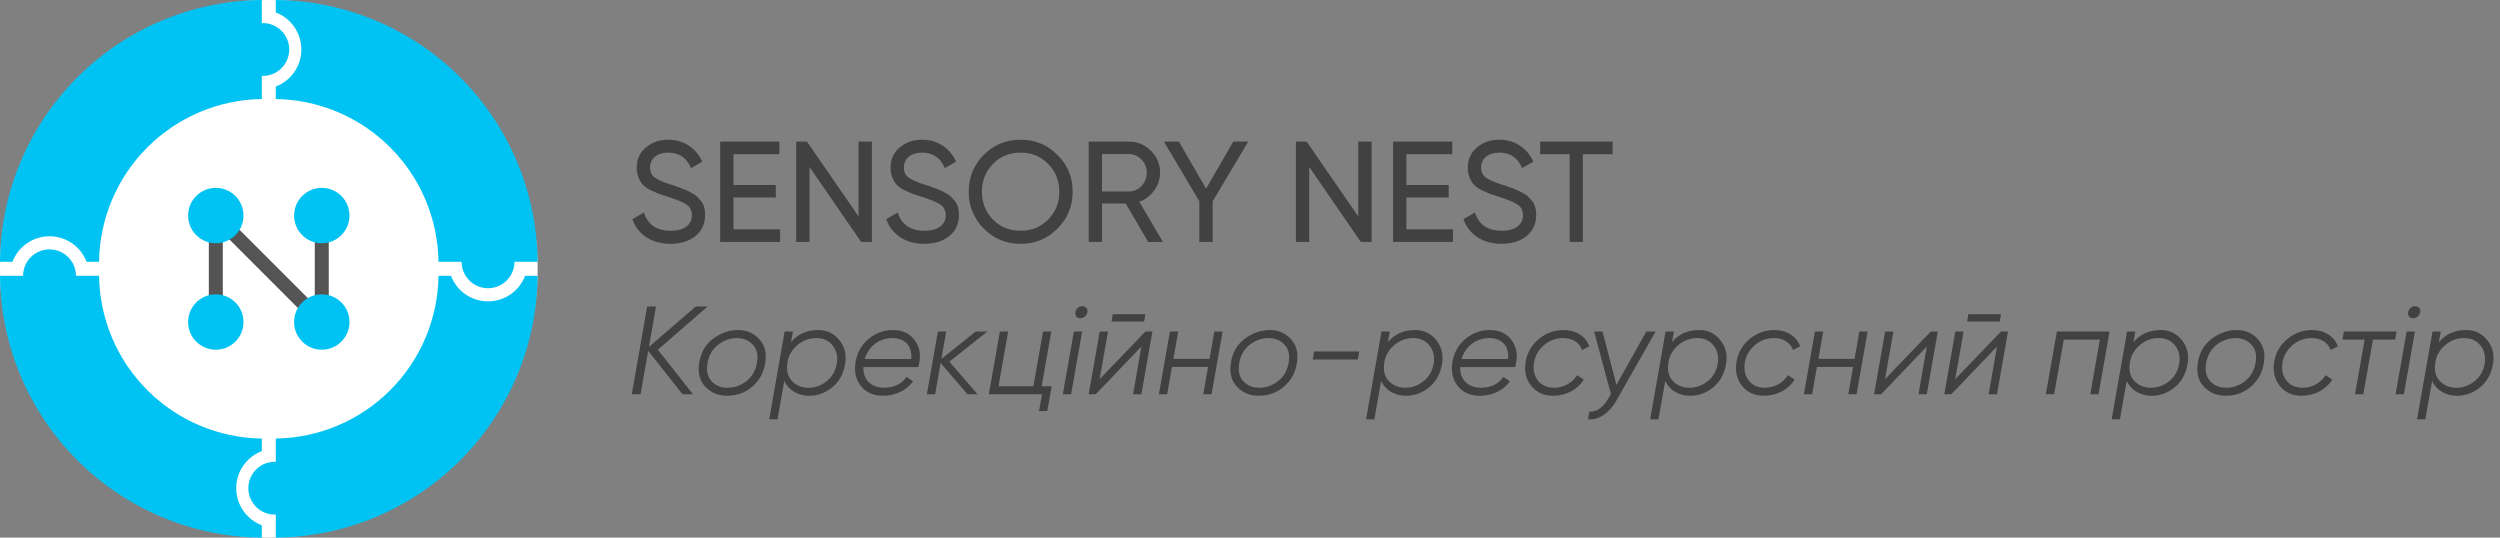 <?xml version="1.0" encoding="UTF-8"?> <svg xmlns="http://www.w3.org/2000/svg" width="279" height="60" viewBox="0 0 279 60" fill="none"><rect x="0" y="0" width="279" height="60" fill="#808080" stroke="none"/><circle cx="30" cy="30" r="30" fill="white"></circle><path d="M29.217 2.579V0C21.489 0.068 14.098 3.168 8.633 8.634C3.168 14.099 0.068 21.49 0 29.219H1.392C1.71 28.38 2.277 27.659 3.014 27.149C3.753 26.638 4.628 26.366 5.526 26.366C6.424 26.366 7.3 26.638 8.039 27.149C8.778 27.659 9.343 28.38 9.66 29.219H11.053C11.118 24.423 13.053 19.839 16.445 16.447C19.838 13.054 24.419 11.119 29.217 11.054V8.47C29.614 8.486 30.008 8.421 30.38 8.28C30.752 8.139 31.09 7.924 31.376 7.65C31.662 7.375 31.888 7.044 32.045 6.679C32.201 6.314 32.281 5.921 32.281 5.525C32.281 5.128 32.201 4.735 32.045 4.37C31.888 4.005 31.662 3.674 31.376 3.4C31.09 3.125 30.752 2.91 30.38 2.769C30.008 2.628 29.614 2.563 29.217 2.579Z" fill="#00C3F3"></path><path d="M58.599 30.78C58.281 31.619 57.714 32.341 56.977 32.851C56.238 33.361 55.363 33.633 54.465 33.633C53.566 33.633 52.691 33.361 51.952 32.851C51.213 32.341 50.648 31.619 50.331 30.78H48.938C48.872 35.577 46.938 40.156 43.546 43.548C40.155 46.939 35.575 48.873 30.779 48.941V51.533C30.382 51.518 29.987 51.583 29.615 51.724C29.243 51.865 28.905 52.08 28.62 52.355C28.334 52.629 28.107 52.96 27.951 53.325C27.794 53.69 27.715 54.083 27.715 54.48C27.715 54.876 27.794 55.269 27.951 55.634C28.107 55.999 28.334 56.33 28.62 56.605C28.905 56.879 29.243 57.094 29.615 57.235C29.987 57.376 30.382 57.441 30.779 57.425V59.999C38.507 59.931 45.897 56.831 51.362 51.366C56.828 45.9 59.927 38.509 59.995 30.78H58.599Z" fill="#00C3F3"></path><path d="M30.777 0V1.388C31.616 1.705 32.337 2.272 32.848 3.009C33.358 3.749 33.63 4.624 33.63 5.522C33.63 6.42 33.358 7.296 32.848 8.035C32.337 8.774 31.616 9.339 30.777 9.657V11.054C35.574 11.119 40.154 13.054 43.544 16.447C46.935 19.837 48.869 24.418 48.937 29.215H51.515C51.515 29.997 51.826 30.748 52.379 31.301C52.933 31.855 53.683 32.165 54.466 32.165C55.248 32.165 55.999 31.855 56.552 31.301C57.105 30.748 57.416 29.997 57.416 29.215H59.999C59.928 21.488 56.829 14.095 51.366 8.632C45.896 3.168 38.506 0.068 30.777 0Z" fill="#00C3F3"></path><path d="M29.217 50.349V48.943C24.421 48.877 19.84 46.942 16.448 43.552C13.055 40.161 11.121 35.578 11.055 30.782H8.477C8.477 29.999 8.166 29.248 7.613 28.695C7.059 28.142 6.309 27.831 5.526 27.831C4.744 27.831 3.993 28.142 3.44 28.695C2.887 29.248 2.576 29.999 2.576 30.782H0C0.068 38.51 3.168 45.901 8.633 51.367C14.098 56.833 21.489 59.933 29.217 60.001V58.617C28.378 58.3 27.657 57.733 27.147 56.996C26.636 56.257 26.364 55.381 26.364 54.483C26.364 53.585 26.636 52.71 27.147 51.97C27.657 51.231 28.378 50.666 29.217 50.349Z" fill="#00C3F3"></path><path d="M24.865 26.225H23.305V33.627H24.865V26.225Z" fill="#545454"></path><path d="M26.175 25.089L25.07 26.193L33.905 35.029L35.01 33.925L26.175 25.089Z" fill="#545454"></path><path d="M36.689 26.411H35.129V34.029H36.689V26.411Z" fill="#545454"></path><path d="M35.911 39.029C37.619 39.029 39.002 37.645 39.002 35.938C39.002 34.23 37.619 32.847 35.911 32.847C34.204 32.847 32.82 34.23 32.82 35.938C32.82 37.645 34.204 39.029 35.911 39.029Z" fill="#00C3F3"></path><path d="M24.083 27.148C25.791 27.148 27.174 25.765 27.174 24.057C27.174 22.349 25.791 20.966 24.083 20.966C22.375 20.966 20.992 22.349 20.992 24.057C20.992 25.765 22.375 27.148 24.083 27.148Z" fill="#00C3F3"></path><path d="M24.083 39.029C25.791 39.029 27.174 37.645 27.174 35.938C27.174 34.23 25.791 32.847 24.083 32.847C22.375 32.847 20.992 34.23 20.992 35.938C20.992 37.645 22.375 39.029 24.083 39.029Z" fill="#00C3F3"></path><path d="M35.911 27.148C37.619 27.148 39.002 25.765 39.002 24.057C39.002 22.349 37.619 20.966 35.911 20.966C34.204 20.966 32.82 22.349 32.82 24.057C32.82 25.765 34.204 27.148 35.911 27.148Z" fill="#00C3F3"></path><path d="M74.816 27.208C72.72 27.208 71.168 26.168 70.576 24.456L71.856 23.72C72.288 25.08 73.296 25.752 74.848 25.752C76.384 25.752 77.216 25.064 77.216 24.024C77.216 23.496 77.008 23.096 76.608 22.824C76.208 22.552 75.52 22.28 74.576 21.976L73.504 21.624C73.264 21.528 72.944 21.384 72.576 21.208C72.208 21.016 71.936 20.824 71.76 20.632C71.392 20.232 71.056 19.576 71.056 18.76C71.056 17.784 71.392 17.016 72.08 16.456C72.768 15.88 73.6 15.592 74.576 15.592C76.352 15.592 77.712 16.568 78.368 18.04L77.12 18.76C76.64 17.608 75.792 17.032 74.576 17.032C73.36 17.032 72.544 17.672 72.544 18.696C72.544 19.192 72.72 19.56 73.072 19.816C73.424 20.072 74.032 20.344 74.896 20.616L75.552 20.824C75.68 20.872 75.872 20.936 76.144 21.048C76.704 21.256 76.832 21.336 77.264 21.576C77.712 21.816 77.856 21.992 78.128 22.312C78.528 22.712 78.688 23.288 78.688 23.992C78.688 24.968 78.336 25.752 77.616 26.344C76.896 26.92 75.968 27.208 74.816 27.208ZM81.86 22.04V25.592H87.06V27H80.372V15.8H86.98V17.208H81.86V20.648H86.58V22.04H81.86ZM95.816 24.152V15.8H97.304V27H96.104L90.344 18.632V27H88.856V15.8H90.056L95.816 24.152ZM103.144 27.208C101.048 27.208 99.496 26.168 98.904 24.456L100.184 23.72C100.616 25.08 101.624 25.752 103.176 25.752C104.712 25.752 105.544 25.064 105.544 24.024C105.544 23.496 105.336 23.096 104.936 22.824C104.536 22.552 103.848 22.28 102.904 21.976L101.832 21.624C101.592 21.528 101.272 21.384 100.904 21.208C100.536 21.016 100.264 20.824 100.088 20.632C99.72 20.232 99.384 19.576 99.384 18.76C99.384 17.784 99.72 17.016 100.408 16.456C101.096 15.88 101.928 15.592 102.904 15.592C104.68 15.592 106.04 16.568 106.696 18.04L105.448 18.76C104.968 17.608 104.12 17.032 102.904 17.032C101.688 17.032 100.872 17.672 100.872 18.696C100.872 19.192 101.048 19.56 101.4 19.816C101.752 20.072 102.36 20.344 103.224 20.616L103.88 20.824C104.008 20.872 104.2 20.936 104.472 21.048C105.032 21.256 105.16 21.336 105.592 21.576C106.04 21.816 106.184 21.992 106.456 22.312C106.856 22.712 107.016 23.288 107.016 23.992C107.016 24.968 106.664 25.752 105.944 26.344C105.224 26.92 104.296 27.208 103.144 27.208ZM108.108 21.4C108.108 19.784 108.668 18.408 109.788 17.288C110.908 16.152 112.284 15.592 113.9 15.592C115.516 15.592 116.892 16.152 118.012 17.288C119.148 18.408 119.708 19.784 119.708 21.4C119.708 23.016 119.148 24.376 118.012 25.512C116.892 26.648 115.516 27.208 113.9 27.208C112.284 27.208 110.908 26.648 109.788 25.512C108.668 24.376 108.108 23.016 108.108 21.4ZM118.22 21.4C118.22 20.168 117.804 19.128 116.972 18.296C116.156 17.448 115.132 17.032 113.9 17.032C112.668 17.032 111.644 17.448 110.812 18.296C109.996 19.128 109.58 20.168 109.58 21.4C109.58 22.632 109.996 23.656 110.812 24.504C111.644 25.336 112.668 25.752 113.9 25.752C115.132 25.752 116.156 25.336 116.972 24.504C117.804 23.656 118.22 22.632 118.22 21.4ZM129.785 27H128.137L125.625 22.712H122.985V27H121.497V15.8H125.977C126.937 15.8 127.753 16.136 128.441 16.824C129.129 17.496 129.465 18.312 129.465 19.272C129.465 19.992 129.241 20.664 128.809 21.256C128.377 21.848 127.833 22.28 127.145 22.52L129.785 27ZM125.977 17.192H122.985V21.368H125.977C126.537 21.368 127.001 21.16 127.385 20.76C127.785 20.344 127.977 19.848 127.977 19.272C127.977 18.696 127.785 18.2 127.385 17.8C127.001 17.4 126.537 17.192 125.977 17.192ZM137.638 15.8H139.302L135.334 22.472V27H133.846V22.456L129.894 15.8H131.558L134.598 21.048L137.638 15.8ZM151.582 24.152V15.8H153.07V27H151.87L146.11 18.632V27H144.622V15.8H145.822L151.582 24.152ZM156.954 22.04V25.592H162.154V27H155.466V15.8H162.074V17.208H156.954V20.648H161.674V22.04H156.954ZM167.566 27.208C165.47 27.208 163.918 26.168 163.326 24.456L164.606 23.72C165.038 25.08 166.046 25.752 167.598 25.752C169.134 25.752 169.966 25.064 169.966 24.024C169.966 23.496 169.758 23.096 169.358 22.824C168.958 22.552 168.27 22.28 167.326 21.976L166.254 21.624C166.014 21.528 165.694 21.384 165.326 21.208C164.958 21.016 164.686 20.824 164.51 20.632C164.142 20.232 163.806 19.576 163.806 18.76C163.806 17.784 164.142 17.016 164.83 16.456C165.518 15.88 166.35 15.592 167.326 15.592C169.102 15.592 170.462 16.568 171.118 18.04L169.87 18.76C169.39 17.608 168.542 17.032 167.326 17.032C166.11 17.032 165.294 17.672 165.294 18.696C165.294 19.192 165.47 19.56 165.822 19.816C166.174 20.072 166.782 20.344 167.646 20.616L168.302 20.824C168.43 20.872 168.622 20.936 168.894 21.048C169.454 21.256 169.582 21.336 170.014 21.576C170.462 21.816 170.606 21.992 170.878 22.312C171.278 22.712 171.438 23.288 171.438 23.992C171.438 24.968 171.086 25.752 170.366 26.344C169.646 26.92 168.718 27.208 167.566 27.208ZM171.882 15.8H179.962V17.208H176.65V27H175.178V17.208H171.882V15.8Z" fill="#414141"></path><path d="M77.658 34.2H78.974L73.416 39.03L77.336 44H76.174L72.338 39.156L71.484 44H70.504L72.226 34.2H73.206L72.422 38.708L77.658 34.2ZM81.147 44.168C80.153 44.168 79.341 43.832 78.697 43.146C78.067 42.46 77.843 41.564 78.039 40.43C78.235 39.296 78.753 38.414 79.607 37.784C80.461 37.154 81.385 36.832 82.379 36.832C83.345 36.832 84.129 37.182 84.745 37.868C85.375 38.554 85.585 39.45 85.389 40.556C85.263 41.34 84.969 42.012 84.507 42.572C83.597 43.692 82.421 44.168 81.147 44.168ZM81.231 43.272C81.973 43.272 82.673 43.02 83.303 42.53C83.933 42.04 84.325 41.34 84.479 40.458C84.633 39.604 84.465 38.946 84.003 38.456C83.541 37.966 82.953 37.728 82.211 37.728C81.469 37.742 80.769 37.98 80.139 38.47C79.509 38.96 79.117 39.632 78.963 40.5C78.809 41.382 78.963 42.068 79.425 42.558C79.887 43.048 80.489 43.286 81.231 43.272ZM91.317 36.832C92.297 36.832 93.081 37.21 93.683 37.966C94.285 38.722 94.495 39.618 94.313 40.64C94.117 41.76 93.627 42.628 92.857 43.244C92.087 43.86 91.247 44.168 90.309 44.168C89.091 44.168 88.013 43.58 87.523 42.516L86.767 46.8H85.843L87.565 37H88.489L88.279 38.19C89.035 37.28 90.043 36.832 91.317 36.832ZM93.389 40.57C93.515 39.786 93.361 39.114 92.927 38.568C92.493 38.008 91.877 37.728 91.093 37.728C90.323 37.728 89.637 37.98 89.035 38.47C88.433 38.96 88.055 39.576 87.901 40.318L87.873 40.542C87.747 41.396 87.929 42.054 88.405 42.544C88.881 43.034 89.497 43.272 90.239 43.272C90.967 43.272 91.639 43.034 92.241 42.558C92.857 42.082 93.235 41.424 93.389 40.57ZM99.642 36.832C100.692 36.832 101.504 37.196 102.05 37.924C102.61 38.652 102.792 39.52 102.582 40.528C102.554 40.696 102.512 40.836 102.47 40.962H96.353C96.296 42.376 97.221 43.272 98.691 43.272C99.769 43.272 100.594 42.866 101.168 42.068L101.896 42.544C101.224 43.566 99.894 44.168 98.564 44.168C97.487 44.168 96.647 43.804 96.073 43.076C95.499 42.348 95.302 41.438 95.484 40.36C95.666 39.338 96.142 38.484 96.927 37.826C97.725 37.168 98.621 36.832 99.642 36.832ZM96.493 40.066H101.7C101.812 38.54 100.944 37.728 99.587 37.728C98.117 37.728 96.927 38.652 96.493 40.066ZM108.896 37H110.184L105.956 40.36L109.092 44H107.972L104.976 40.514L104.36 44H103.436L104.668 37H105.592L105.06 40.052L108.896 37ZM117.326 37L116.248 43.104H117.368L116.878 45.876H115.954L116.29 44H110.354L111.586 37H112.51L111.432 43.104H115.324L116.402 37H117.326ZM120.558 35.516C120.18 35.516 119.956 35.222 120.012 34.844C120.068 34.466 120.404 34.172 120.796 34.172C121.174 34.172 121.426 34.466 121.356 34.844C121.286 35.222 120.964 35.516 120.558 35.516ZM119.536 44H118.612L119.844 37H120.768L119.536 44ZM127.685 35.88H124.045L124.185 35.068H127.825L127.685 35.88ZM122.715 42.32L127.825 37H128.609L127.377 44H126.453L127.377 38.68L122.281 44H121.497L122.729 37H123.653L122.715 42.32ZM134.987 40.052L135.519 37H136.443L135.211 44H134.287L134.819 40.948H130.787L130.255 44H129.331L130.563 37H131.487L130.955 40.052H134.987ZM140.483 44.168C139.489 44.168 138.677 43.832 138.033 43.146C137.403 42.46 137.179 41.564 137.375 40.43C137.571 39.296 138.089 38.414 138.943 37.784C139.797 37.154 140.721 36.832 141.715 36.832C142.681 36.832 143.465 37.182 144.081 37.868C144.711 38.554 144.921 39.45 144.725 40.556C144.599 41.34 144.305 42.012 143.843 42.572C142.933 43.692 141.757 44.168 140.483 44.168ZM140.567 43.272C141.309 43.272 142.009 43.02 142.639 42.53C143.269 42.04 143.661 41.34 143.815 40.458C143.969 39.604 143.801 38.946 143.339 38.456C142.877 37.966 142.289 37.728 141.547 37.728C140.805 37.742 140.105 37.98 139.475 38.47C138.845 38.96 138.453 39.632 138.299 40.5C138.145 41.382 138.299 42.068 138.761 42.558C139.223 43.048 139.825 43.286 140.567 43.272ZM151.535 40.122H146.495L146.649 39.226H151.689L151.535 40.122ZM157.926 36.832C158.906 36.832 159.69 37.21 160.292 37.966C160.894 38.722 161.104 39.618 160.922 40.64C160.726 41.76 160.236 42.628 159.466 43.244C158.696 43.86 157.856 44.168 156.918 44.168C155.7 44.168 154.622 43.58 154.132 42.516L153.376 46.8H152.452L154.174 37H155.098L154.888 38.19C155.644 37.28 156.652 36.832 157.926 36.832ZM159.998 40.57C160.124 39.786 159.97 39.114 159.536 38.568C159.102 38.008 158.486 37.728 157.702 37.728C156.932 37.728 156.246 37.98 155.644 38.47C155.042 38.96 154.664 39.576 154.51 40.318L154.482 40.542C154.356 41.396 154.538 42.054 155.014 42.544C155.49 43.034 156.106 43.272 156.848 43.272C157.576 43.272 158.248 43.034 158.85 42.558C159.466 42.082 159.844 41.424 159.998 40.57ZM166.252 36.832C167.302 36.832 168.114 37.196 168.66 37.924C169.22 38.652 169.402 39.52 169.192 40.528C169.164 40.696 169.122 40.836 169.08 40.962H162.962C162.906 42.376 163.83 43.272 165.3 43.272C166.378 43.272 167.204 42.866 167.778 42.068L168.506 42.544C167.834 43.566 166.504 44.168 165.174 44.168C164.096 44.168 163.256 43.804 162.682 43.076C162.108 42.348 161.912 41.438 162.094 40.36C162.276 39.338 162.752 38.484 163.536 37.826C164.334 37.168 165.23 36.832 166.252 36.832ZM163.102 40.066H168.31C168.422 38.54 167.554 37.728 166.196 37.728C164.726 37.728 163.536 38.652 163.102 40.066ZM173.294 44.168C172.272 44.168 171.474 43.79 170.872 43.048C170.284 42.292 170.088 41.396 170.27 40.346C170.452 39.324 170.942 38.484 171.74 37.826C172.538 37.168 173.462 36.832 174.512 36.832C175.87 36.832 176.976 37.532 177.368 38.652L176.57 39.058C176.276 38.232 175.492 37.728 174.428 37.728C173.63 37.728 172.93 37.994 172.314 38.512C171.712 39.03 171.334 39.674 171.194 40.444C171.068 41.242 171.208 41.914 171.628 42.46C172.048 43.006 172.65 43.272 173.448 43.272C174.512 43.272 175.464 42.726 176.01 41.872L176.752 42.362C176.038 43.496 174.764 44.168 173.294 44.168ZM180.394 42.95L183.726 37H184.762L180.422 44.644C179.582 46.114 178.448 46.898 177.216 46.8L177.37 45.932C178.14 46.016 178.854 45.526 179.484 44.476L179.778 43.986L177.902 37H178.84L180.394 42.95ZM189.631 36.832C190.611 36.832 191.395 37.21 191.997 37.966C192.599 38.722 192.809 39.618 192.627 40.64C192.431 41.76 191.941 42.628 191.171 43.244C190.401 43.86 189.561 44.168 188.623 44.168C187.405 44.168 186.327 43.58 185.837 42.516L185.081 46.8H184.157L185.879 37H186.803L186.593 38.19C187.349 37.28 188.357 36.832 189.631 36.832ZM191.703 40.57C191.829 39.786 191.675 39.114 191.241 38.568C190.807 38.008 190.191 37.728 189.407 37.728C188.637 37.728 187.951 37.98 187.349 38.47C186.747 38.96 186.369 39.576 186.215 40.318L186.187 40.542C186.061 41.396 186.243 42.054 186.719 42.544C187.195 43.034 187.811 43.272 188.553 43.272C189.281 43.272 189.953 43.034 190.555 42.558C191.171 42.082 191.549 41.424 191.703 40.57ZM196.823 44.168C195.801 44.168 195.003 43.79 194.401 43.048C193.813 42.292 193.617 41.396 193.799 40.346C193.981 39.324 194.471 38.484 195.269 37.826C196.067 37.168 196.991 36.832 198.041 36.832C199.399 36.832 200.505 37.532 200.897 38.652L200.099 39.058C199.805 38.232 199.021 37.728 197.957 37.728C197.159 37.728 196.459 37.994 195.843 38.512C195.241 39.03 194.863 39.674 194.723 40.444C194.597 41.242 194.737 41.914 195.157 42.46C195.577 43.006 196.179 43.272 196.977 43.272C198.041 43.272 198.993 42.726 199.539 41.872L200.281 42.362C199.567 43.496 198.293 44.168 196.823 44.168ZM206.969 40.052L207.501 37H208.425L207.193 44H206.269L206.801 40.948H202.769L202.237 44H201.313L202.545 37H203.469L202.937 40.052H206.969ZM210.365 42.32L215.475 37H216.259L215.027 44H214.103L215.027 38.68L209.931 44H209.147L210.379 37H211.303L210.365 42.32ZM223.169 35.88H219.529L219.669 35.068H223.309L223.169 35.88ZM218.199 42.32L223.309 37H224.093L222.861 44H221.937L222.861 38.68L217.765 44H216.981L218.213 37H219.137L218.199 42.32ZM229.547 37H235.427L234.195 44H233.271L234.349 37.896H230.317L229.239 44H228.315L229.547 37ZM241.133 36.832C242.113 36.832 242.897 37.21 243.499 37.966C244.101 38.722 244.311 39.618 244.129 40.64C243.933 41.76 243.443 42.628 242.673 43.244C241.903 43.86 241.063 44.168 240.125 44.168C238.907 44.168 237.829 43.58 237.339 42.516L236.583 46.8H235.659L237.381 37H238.305L238.095 38.19C238.851 37.28 239.859 36.832 241.133 36.832ZM243.205 40.57C243.331 39.786 243.177 39.114 242.743 38.568C242.309 38.008 241.693 37.728 240.909 37.728C240.139 37.728 239.453 37.98 238.851 38.47C238.249 38.96 237.871 39.576 237.717 40.318L237.689 40.542C237.563 41.396 237.745 42.054 238.221 42.544C238.697 43.034 239.313 43.272 240.055 43.272C240.783 43.272 241.455 43.034 242.057 42.558C242.673 42.082 243.051 41.424 243.205 40.57ZM248.395 44.168C247.401 44.168 246.589 43.832 245.945 43.146C245.315 42.46 245.091 41.564 245.287 40.43C245.483 39.296 246.001 38.414 246.855 37.784C247.709 37.154 248.633 36.832 249.627 36.832C250.593 36.832 251.377 37.182 251.993 37.868C252.623 38.554 252.833 39.45 252.637 40.556C252.511 41.34 252.217 42.012 251.755 42.572C250.845 43.692 249.669 44.168 248.395 44.168ZM248.479 43.272C249.221 43.272 249.921 43.02 250.551 42.53C251.181 42.04 251.573 41.34 251.727 40.458C251.881 39.604 251.713 38.946 251.251 38.456C250.789 37.966 250.201 37.728 249.459 37.728C248.717 37.742 248.017 37.98 247.387 38.47C246.757 38.96 246.365 39.632 246.211 40.5C246.057 41.382 246.211 42.068 246.673 42.558C247.135 43.048 247.737 43.286 248.479 43.272ZM256.829 44.168C255.807 44.168 255.009 43.79 254.407 43.048C253.819 42.292 253.623 41.396 253.805 40.346C253.987 39.324 254.477 38.484 255.275 37.826C256.073 37.168 256.997 36.832 258.047 36.832C259.405 36.832 260.511 37.532 260.903 38.652L260.105 39.058C259.811 38.232 259.027 37.728 257.963 37.728C257.165 37.728 256.465 37.994 255.849 38.512C255.247 39.03 254.869 39.674 254.729 40.444C254.603 41.242 254.743 41.914 255.163 42.46C255.583 43.006 256.185 43.272 256.983 43.272C258.047 43.272 258.999 42.726 259.545 41.872L260.287 42.362C259.573 43.496 258.299 44.168 256.829 44.168ZM261.574 37H267.454L267.3 37.896H264.822L263.744 44H262.82L263.898 37.896H261.42L261.574 37ZM269.294 35.516C268.916 35.516 268.692 35.222 268.748 34.844C268.804 34.466 269.14 34.172 269.532 34.172C269.91 34.172 270.162 34.466 270.092 34.844C270.022 35.222 269.7 35.516 269.294 35.516ZM268.272 44H267.348L268.58 37H269.504L268.272 44ZM275.217 36.832C276.197 36.832 276.981 37.21 277.583 37.966C278.185 38.722 278.395 39.618 278.213 40.64C278.017 41.76 277.527 42.628 276.757 43.244C275.987 43.86 275.147 44.168 274.209 44.168C272.991 44.168 271.913 43.58 271.423 42.516L270.667 46.8H269.743L271.465 37H272.389L272.179 38.19C272.935 37.28 273.943 36.832 275.217 36.832ZM277.289 40.57C277.415 39.786 277.261 39.114 276.827 38.568C276.393 38.008 275.777 37.728 274.993 37.728C274.223 37.728 273.537 37.98 272.935 38.47C272.333 38.96 271.955 39.576 271.801 40.318L271.773 40.542C271.647 41.396 271.829 42.054 272.305 42.544C272.781 43.034 273.397 43.272 274.139 43.272C274.867 43.272 275.539 43.034 276.141 42.558C276.757 42.082 277.135 41.424 277.289 40.57Z" fill="#414141"></path></svg> 